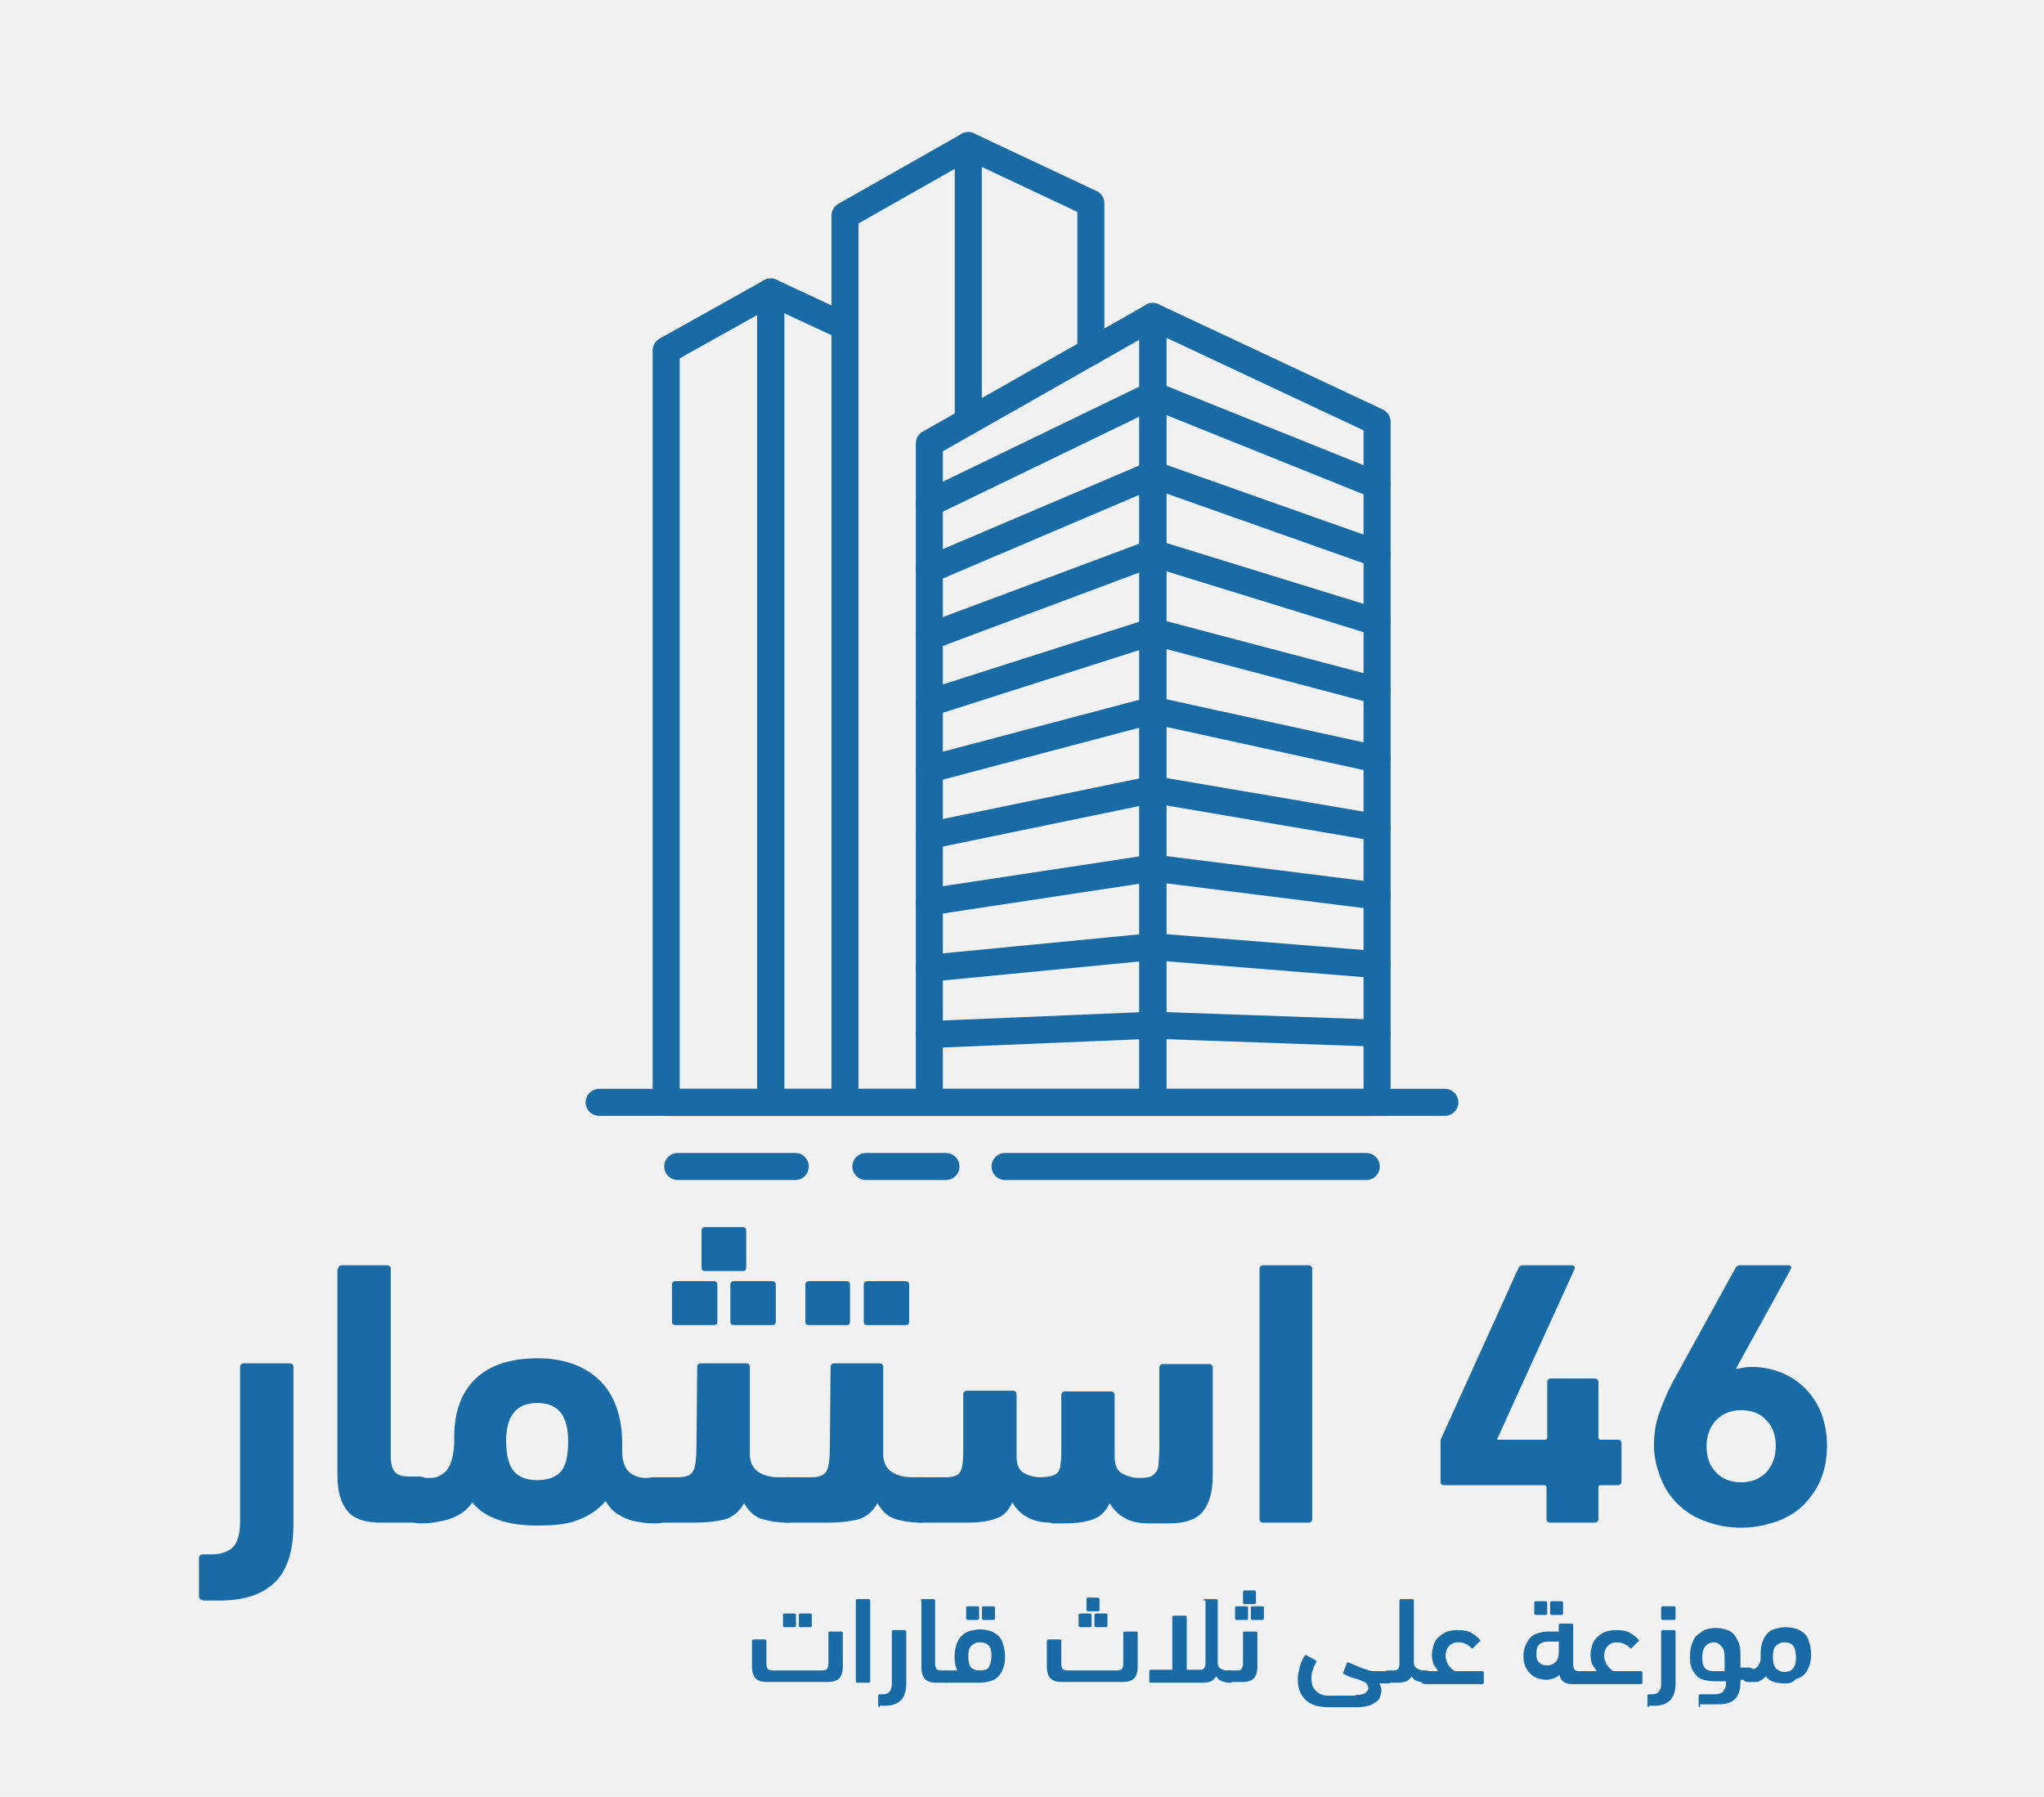 <?xml version="1.0" encoding="utf-8"?>
<!-- Generator: Adobe Illustrator 22.1.0, SVG Export Plug-In . SVG Version: 6.00 Build 0)  -->
<svg version="1.1" id="Layer_1" xmlns="http://www.w3.org/2000/svg" xmlns:xlink="http://www.w3.org/1999/xlink" x="0px" y="0px"
	 viewBox="0 0 283.5 249.2" style="enable-background:new 0 0 283.5 249.2;" xml:space="preserve">
<style type="text/css">
	.st0{fill:#F1F1F2;}
	.st1{fill:none;stroke:#196BA6;stroke-width:3.749;stroke-linecap:round;stroke-linejoin:round;}
	.st2{fill:#196BA6;}
</style>
<g id="Layer_2_1_">
	<g id="Layer_1-2">
		<rect class="st0" width="283.5" height="249.2"/>
		<g id="Layer_2-2">
			<g id="Layer_1-2-2">
				<polygon class="st1" points="128.9,152.9 159.9,152.9 159.9,43.9 128.9,61.5 				"/>
				<polygon class="st1" points="191,152.9 159.9,152.9 159.9,43.9 191,58.5 				"/>
				<polyline class="st1" points="128.9,143.5 159.9,142.2 191,143.3 				"/>
				<polyline class="st1" points="128.9,134.3 159.9,131.3 191,133.8 				"/>
				<polyline class="st1" points="128.9,125.1 159.9,120.4 191,124.3 				"/>
				<polyline class="st1" points="128.9,115.9 159.9,109.5 191,114.8 				"/>
				<polyline class="st1" points="128.9,106.7 159.9,98.5 191,105.3 				"/>
				<polyline class="st1" points="128.9,97.5 159.9,87.6 191,95.8 				"/>
				<polyline class="st1" points="128.9,88.3 159.9,76.7 191,86.3 				"/>
				<polyline class="st1" points="128.9,79 159.9,65.8 191,76.8 				"/>
				<polyline class="st1" points="128.9,69.8 159.9,54.8 191,67.3 				"/>
				<polyline class="st1" points="134.3,58.4 134.3,20.2 117.2,29.9 117.2,152.9 128.9,152.9 				"/>
				<polyline class="st1" points="134.3,20.2 151.3,28.2 151.3,48.8 				"/>
				<polygon class="st1" points="92.4,152.9 106.9,152.9 106.9,40.5 92.4,48.6 				"/>
				<polyline class="st1" points="117.2,152.9 106.9,152.9 106.9,40.5 117.2,45.3 				"/>
				<line class="st1" x1="83.1" y1="152.9" x2="200.4" y2="152.9"/>
				<line class="st1" x1="139.4" y1="161.8" x2="189.5" y2="161.8"/>
				<line class="st1" x1="94" y1="161.8" x2="110.3" y2="161.8"/>
				<polyline class="st1" points="120.1,161.8 127.7,161.8 131.2,161.8 				"/>
				<g id="Overview_2_">
					<g>
						<g>
							<path class="st2" d="M28.1,221.9c-0.4,0-0.5-0.2-0.5-0.5v-5.3c0-0.3,0.2-0.5,0.5-0.5h1.2c1.4,0,2.5-0.4,3.1-1.1
								c0.6-0.7,0.9-1.9,0.9-3.4v-21.5c0-0.3,0.2-0.5,0.5-0.5h6.4c0.3,0,0.5,0.2,0.5,0.5v21.8c0,3.6-0.8,6.3-2.5,8S34,222,30.5,222
								h-2.4V221.9z"/>
							<path class="st2" d="M46.9,176c0-0.3,0.2-0.5,0.5-0.5h6.3c0.3,0,0.5,0.2,0.5,0.5v26c0,1,0.2,1.8,0.6,2.2
								c0.4,0.4,1,0.6,1.9,0.6h1.4c0.7,0,1.2,0.3,1.6,0.8c0.3,0.5,0.5,1.4,0.5,2.5c0,1.3-0.2,2.1-0.5,2.5s-0.9,0.6-1.6,0.6h-5.2
								c-2.2,0-3.8-0.5-4.7-1.6s-1.4-2.7-1.4-5V176H46.9z"/>
							<path class="st2" d="M74.5,211.6c-1.9,0-3.6-0.2-5.1-0.7c-1.6-0.5-2.9-1.3-3.9-2.5c-0.4,0.6-0.9,1.1-1.5,1.5s-1.3,0.7-2,0.9
								s-1.4,0.3-2,0.4c-0.7,0.1-1.3,0.1-1.8,0.1c-0.7,0-1.2-0.2-1.6-0.7c-0.3-0.5-0.5-1.3-0.5-2.4c0-1.2,0.2-2,0.5-2.5
								s0.9-0.7,1.6-0.7h1.5c0.8,0,1.5-0.3,2.2-1c0.6-0.7,1-1.9,1.1-3.7v-1c0-3.5,1-6.2,3-8.1c2-1.9,4.9-2.8,8.6-2.8
								c3.5,0,6.4,1,8.5,3s3.2,5,3.2,8.9c0,0.2,0,0.5,0,0.7s0,0.4,0,0.7c0.1,1.2,0.4,2,1,2.5s1.3,0.8,2.3,0.8h1.5
								c0.7,0,1.2,0.2,1.6,0.7c0.3,0.5,0.5,1.3,0.5,2.4c0,2.1-0.7,3.2-2.1,3.2c-0.6,0-1.3,0-1.9-0.1c-0.7-0.1-1.3-0.2-1.9-0.4
								s-1.2-0.5-1.8-0.9c-0.6-0.4-1.1-1-1.5-1.7c-1.1,1.3-2.4,2.1-4,2.7S76.4,211.6,74.5,211.6z M74.5,194.6
								c-2.9,0-4.3,1.8-4.3,5.3c0,2,0.4,3.4,1.1,4.2s1.8,1.2,3.2,1.2c1.5,0,2.6-0.4,3.3-1.2c0.7-0.8,1-2.2,1-4.2
								C78.8,196.3,77.4,194.6,74.5,194.6z"/>
							<path class="st2" d="M96.7,189.6c0-0.3,0.2-0.5,0.5-0.5h6.3c0.3,0,0.5,0.2,0.5,0.5V202c0.1,0.9,0.4,1.6,1.1,2.1
								s1.6,0.8,2.9,0.8h1.2c0.7,0,1.2,0.2,1.6,0.7c0.3,0.5,0.5,1.3,0.5,2.4c0,2.1-0.7,3.2-2.1,3.2c-1.3,0-2.5-0.2-3.5-0.5
								s-1.8-1-2.5-2.2c-0.6,1.1-1.4,1.8-2.5,2.2c-1.1,0.3-2.6,0.5-4.5,0.5h-5.4c-0.7,0-1.2-0.2-1.6-0.7c-0.3-0.4-0.5-1.2-0.5-2.4
								s0.2-2,0.5-2.5s0.9-0.7,1.6-0.7h3.3c1.1,0,1.8-0.3,2.1-1c0.3-0.6,0.4-1.8,0.4-3.3L96.7,189.6L96.7,189.6z M93.7,183.8
								c-0.4,0-0.5-0.2-0.5-0.5v-5.1c0-0.3,0.2-0.5,0.5-0.5H99c0.3,0,0.5,0.2,0.5,0.5v5.1c0,0.4-0.2,0.5-0.5,0.5H93.7z M97.8,176.3
								c-0.4,0-0.5-0.2-0.5-0.5v-5.1c0-0.3,0.2-0.5,0.5-0.5h5.2c0.3,0,0.5,0.2,0.5,0.5v5.1c0,0.4-0.2,0.5-0.5,0.5H97.8z
								 M101.8,183.8c-0.4,0-0.5-0.2-0.5-0.5v-5.1c0-0.3,0.2-0.5,0.5-0.5h5.3c0.3,0,0.5,0.2,0.5,0.5v5.1c0,0.4-0.2,0.5-0.5,0.5
								H101.8z"/>
							<path class="st2" d="M115.2,189.6c0-0.3,0.2-0.5,0.5-0.5h6.3c0.3,0,0.5,0.2,0.5,0.5V202c0.1,0.9,0.4,1.6,1.1,2.1
								s1.6,0.8,2.9,0.8h1.2c0.7,0,1.2,0.2,1.6,0.7c0.3,0.5,0.5,1.3,0.5,2.4c0,2.1-0.7,3.2-2.1,3.2c-1.3,0-2.5-0.2-3.5-0.5
								s-1.8-1-2.5-2.2c-0.6,1.1-1.4,1.8-2.5,2.2c-1.1,0.3-2.6,0.5-4.5,0.5h-5.4c-0.7,0-1.2-0.2-1.6-0.7c-0.3-0.4-0.5-1.2-0.5-2.4
								s0.2-2,0.5-2.5s0.9-0.7,1.6-0.7h3.3c1.1,0,1.8-0.3,2.1-1c0.3-0.6,0.4-1.8,0.4-3.3L115.2,189.6L115.2,189.6z M112.2,183.8
								c-0.4,0-0.5-0.2-0.5-0.5v-5.1c0-0.3,0.2-0.5,0.5-0.5h5.2c0.3,0,0.5,0.2,0.5,0.5v5.1c0,0.4-0.2,0.5-0.5,0.5H112.2z
								 M120.3,183.8c-0.4,0-0.5-0.2-0.5-0.5v-5.1c0-0.3,0.2-0.5,0.5-0.5h5.3c0.3,0,0.5,0.2,0.5,0.5v5.1c0,0.4-0.2,0.5-0.5,0.5
								H120.3z"/>
							<path class="st2" d="M145.8,211.2c-1.4,0-2.5-0.3-3.4-0.8s-1.5-1.2-2-2c-0.5,1.1-1.2,1.9-2.2,2.2c-1,0.4-2.4,0.6-4.1,0.6
								h-6.3c-0.7,0-1.2-0.2-1.6-0.6c-0.3-0.4-0.5-1.2-0.5-2.3c0-1.2,0.2-2.1,0.5-2.6s0.9-0.8,1.6-0.8h3.5c1,0,1.7-0.3,1.9-0.8
								c0.3-0.5,0.4-1.4,0.4-2.8v-7.9c0-0.3,0.2-0.5,0.5-0.5h6.4c0.3,0,0.5,0.2,0.5,0.5v8.6c0,1.1,0.3,1.9,1,2.3
								c0.7,0.4,1.5,0.6,2.3,0.6c0.7,0,1.2-0.1,1.6-0.2c0.4-0.1,0.7-0.3,0.9-0.6s0.3-0.7,0.3-1.1c0.1-0.5,0.1-1.1,0.1-1.8v-7.7
								c0-0.3,0.2-0.5,0.5-0.5h6.4c0.3,0,0.5,0.2,0.5,0.5v8.6c0,1.2,0.4,2,1.1,2.3c0.7,0.4,1.5,0.6,2.4,0.6c0.7,0,1.2-0.1,1.5-0.2
								c0.3-0.1,0.6-0.4,0.8-0.7s0.3-0.7,0.3-1.2s0.1-1.1,0.1-1.8v-11.4c0-0.3,0.2-0.5,0.5-0.5h6.4c0.3,0,0.5,0.2,0.5,0.5v15
								c0,2.3-0.5,3.9-1.4,5s-2.5,1.6-4.7,1.6h-2.9c-1.4,0-2.5-0.3-3.3-0.8c-0.9-0.5-1.5-1.2-2-2c-0.5,1.1-1.2,1.8-2.2,2.2
								s-2.4,0.6-4.1,0.6h-1.8V211.2z"/>
							<path class="st2" d="M182,210.7c0,0.3-0.2,0.5-0.5,0.5h-6.3c-0.3,0-0.5-0.2-0.5-0.5V176c0-0.3,0.2-0.5,0.5-0.5h6.3
								c0.3,0,0.5,0.2,0.5,0.5V210.7z"/>
							<path class="st2" d="M199.8,205.5v-5.4c0-0.3,0-0.5,0.1-0.6l10.7-23.6c0.1-0.3,0.4-0.4,0.7-0.4h6.7c0.3,0,0.5,0.2,0.4,0.5
								l-10.7,23.5v0.2h6.6c0.2,0,0.3-0.1,0.3-0.3v-7.7c0-0.3,0.2-0.5,0.5-0.5h6.1c0.3,0,0.5,0.2,0.5,0.5v7.7c0,0.2,0.1,0.3,0.3,0.3
								h2.4c0.3,0,0.5,0.2,0.5,0.5v5.3c0,0.3-0.2,0.5-0.5,0.5H222c-0.2,0-0.3,0.1-0.3,0.3v4.4c0,0.3-0.2,0.5-0.5,0.5H215
								c-0.3,0-0.5-0.2-0.5-0.5v-4.4c0-0.2-0.1-0.3-0.3-0.3h-13.9C199.9,206,199.8,205.8,199.8,205.5z"/>
							<path class="st2" d="M229.4,200.5c0-1.5,0.2-3,0.7-4.4s1.1-2.9,1.9-4.4l8.7-15.8c0.1-0.2,0.3-0.4,0.6-0.4h6.7
								c0.4,0,0.5,0.2,0.4,0.5l-7.6,13.8l0.1,0.1c0.2-0.1,0.5-0.1,0.9-0.2c0.4-0.1,0.8-0.1,1.3-0.1c1.4,0,2.7,0.3,4,0.8
								c1.2,0.5,2.3,1.2,3.3,2.2c0.9,0.9,1.7,2.1,2.2,3.4c0.5,1.3,0.8,2.8,0.8,4.5c0,1.8-0.3,3.4-0.9,4.8s-1.5,2.6-2.5,3.6
								c-1.1,1-2.3,1.7-3.8,2.2s-3,0.8-4.7,0.8s-3.3-0.3-4.7-0.8c-1.5-0.5-2.7-1.2-3.8-2.2s-1.9-2.1-2.5-3.5
								S229.4,202.3,229.4,200.5z M236.7,200.6c0,1.5,0.4,2.7,1.3,3.6c0.8,0.9,2,1.4,3.5,1.4s2.6-0.5,3.5-1.4
								c0.8-0.9,1.3-2.1,1.3-3.6s-0.4-2.7-1.3-3.6c-0.8-0.9-2-1.4-3.5-1.4s-2.6,0.5-3.5,1.4C237.1,198,236.7,199.2,236.7,200.6z"/>
							<g>
								<path class="st2" d="M114.7,231.5c0.1-0.1,0.2-0.4,0.2-0.7v-4.3c0-0.1,0.1-0.2,0.2-0.2h1.6c0.1,0,0.2,0.1,0.2,0.2v4.7
									c0,0.7-0.2,1.3-0.5,1.6c-0.3,0.3-0.8,0.5-1.6,0.5h-8.5c-0.7,0-1.2-0.2-1.5-0.5c-0.3-0.3-0.5-0.9-0.5-1.6v-3.6
									c0-0.1,0.1-0.2,0.2-0.2h1.6c0.1,0,0.2,0.1,0.2,0.2v3.2c0,0.3,0.1,0.6,0.2,0.7s0.3,0.2,0.6,0.2h7
									C114.4,231.7,114.6,231.6,114.7,231.5z M108.8,225.7c-0.1,0-0.2-0.1-0.2-0.2V224c0-0.1,0.1-0.2,0.2-0.2h1.4
									c0.1,0,0.2,0.1,0.2,0.2v1.5c0,0.1-0.1,0.2-0.2,0.2H108.8z M111,225.7c-0.1,0-0.2-0.1-0.2-0.2V224c0-0.1,0.1-0.2,0.2-0.2h1.4
									c0.1,0,0.2,0.1,0.2,0.2v1.5c0,0.1-0.1,0.2-0.2,0.2H111z"/>
								<path class="st2" d="M120.7,233.2c0,0.1-0.1,0.2-0.2,0.2h-1.6c-0.1,0-0.2-0.1-0.2-0.2V222c0-0.1,0.1-0.2,0.2-0.2h1.6
									c0.1,0,0.2,0.1,0.2,0.2V233.2z"/>
								<path class="st2" d="M122,236.8c-0.1,0-0.2-0.1-0.2-0.2v-1.4c0-0.1,0.1-0.2,0.2-0.2h0.4c0.5,0,0.8-0.1,1-0.4
									c0.2-0.2,0.3-0.6,0.3-1.1v-7.2c0-0.1,0.1-0.2,0.2-0.2h1.6c0.1,0,0.2,0.1,0.2,0.2v7.2c0,2.1-1,3.1-3,3.1H122z"/>
								<path class="st2" d="M127.7,222c0-0.1,0.1-0.2,0.2-0.2h1.6c0.1,0,0.2,0.1,0.2,0.2v8.8c0,0.3,0.1,0.6,0.2,0.7
									c0.1,0.1,0.3,0.2,0.6,0.2h0.6c0.2,0,0.4,0.1,0.5,0.2c0.1,0.1,0.2,0.4,0.2,0.7c0,0.4-0.1,0.6-0.2,0.7s-0.3,0.1-0.5,0.1h-1.3
									c-0.7,0-1.2-0.2-1.5-0.5s-0.5-0.9-0.5-1.6V222z"/>
								<path class="st2" d="M131.2,233.4c-0.2,0-0.4-0.1-0.5-0.2c-0.1-0.1-0.2-0.3-0.2-0.7c0-0.3,0.1-0.5,0.2-0.6s0.3-0.2,0.5-0.2
									h1.6c-0.3-0.5-0.4-1.1-0.4-1.9c0-0.7,0.1-1.3,0.3-1.8c0.2-0.5,0.4-0.9,0.8-1.2c0.3-0.3,0.7-0.5,1.1-0.6s0.9-0.2,1.3-0.2
									c0.5,0,1,0.1,1.4,0.2c0.4,0.1,0.8,0.4,1.1,0.6c0.3,0.3,0.6,0.7,0.7,1.2c0.2,0.5,0.3,1.1,0.3,1.8c0,0.7-0.1,1.2-0.3,1.7
									s-0.4,0.8-0.7,1.1c-0.3,0.3-0.7,0.5-1.1,0.6c-0.4,0.1-0.9,0.2-1.4,0.2H131.2z M134.2,224.7c-0.1,0-0.2-0.1-0.2-0.2V223
									c0-0.1,0.1-0.2,0.2-0.2h1.4c0.1,0,0.2,0.1,0.2,0.2v1.5c0,0.1-0.1,0.2-0.2,0.2H134.2z M135.9,227.8c-0.5,0-0.9,0.2-1.2,0.5
									c-0.3,0.3-0.4,0.8-0.4,1.4c0,0.7,0.1,1.3,0.4,1.6c0.3,0.3,0.7,0.4,1.2,0.4c0.6,0,1-0.1,1.2-0.4s0.4-0.8,0.4-1.5
									C137.6,228.4,137,227.8,135.9,227.8z M136.4,224.7c-0.1,0-0.2-0.1-0.2-0.2V223c0-0.1,0.1-0.2,0.2-0.2h1.4
									c0.1,0,0.2,0.1,0.2,0.2v1.5c0,0.1-0.1,0.2-0.2,0.2H136.4z"/>
								<path class="st2" d="M155.6,231.5c0.1-0.1,0.2-0.4,0.2-0.7v-4.3c0-0.1,0.1-0.2,0.2-0.2h1.6c0.1,0,0.2,0.1,0.2,0.2v4.7
									c0,0.7-0.2,1.3-0.5,1.6s-0.8,0.5-1.6,0.5h-8.5c-0.7,0-1.2-0.2-1.5-0.5c-0.3-0.3-0.5-0.9-0.5-1.6v-3.6c0-0.1,0.1-0.2,0.2-0.2
									h1.6c0.1,0,0.2,0.1,0.2,0.2v3.2c0,0.3,0.1,0.6,0.2,0.7s0.3,0.2,0.6,0.2h7C155.3,231.7,155.5,231.6,155.6,231.5z
									 M149.8,225.7c-0.1,0-0.2-0.1-0.2-0.2V224c0-0.1,0.1-0.2,0.2-0.2h1.4c0.1,0,0.2,0.1,0.2,0.2v1.5c0,0.1-0.1,0.2-0.2,0.2
									H149.8z M150.9,223.5c-0.1,0-0.2-0.1-0.2-0.2v-1.5c0-0.1,0.1-0.2,0.2-0.2h1.4c0.1,0,0.2,0.1,0.2,0.2v1.5
									c0,0.1-0.1,0.2-0.2,0.2H150.9z M152,225.7c-0.1,0-0.2-0.1-0.2-0.2V224c0-0.1,0.1-0.2,0.2-0.2h1.4c0.1,0,0.2,0.1,0.2,0.2v1.5
									c0,0.1-0.1,0.2-0.2,0.2H152z"/>
								<path class="st2" d="M166.9,222c0-0.1,0.1-0.2,0.2-0.2h1.6c0.1,0,0.2,0.1,0.2,0.2v8.8c0.1,0.6,0.6,0.9,1.4,0.9h0.3
									c0.2,0,0.4,0.1,0.5,0.2c0.1,0.1,0.2,0.3,0.2,0.6c0,0.3-0.1,0.6-0.2,0.7c-0.1,0.1-0.3,0.2-0.5,0.2c-0.4,0-0.8-0.1-1.1-0.2
									c-0.3-0.1-0.6-0.3-0.8-0.7c-0.2,0.3-0.4,0.5-0.7,0.7c-0.3,0.1-0.7,0.2-1.2,0.2h-7.2c-0.1,0-0.2-0.1-0.2-0.2v-1.4
									c0-0.1,0.1-0.2,0.2-0.2h3v-7.3c0-0.1,0.1-0.2,0.2-0.2h1.6c0.1,0,0.2,0.1,0.2,0.2v7.3h1.8c0.2,0,0.3,0,0.5-0.1
									c0.1-0.1,0.2-0.1,0.2-0.3c0.1-0.1,0.1-0.3,0.1-0.5c0-0.2,0-0.4,0-0.7V222z"/>
								<path class="st2" d="M170.5,233.4c-0.2,0-0.4-0.1-0.5-0.2c-0.1-0.1-0.2-0.3-0.2-0.6c0-0.3,0.1-0.6,0.2-0.7
									c0.1-0.1,0.3-0.2,0.5-0.2h1.1c0.3,0,0.5-0.1,0.6-0.2c0.1-0.1,0.2-0.4,0.2-0.7v-4.3c0-0.1,0.1-0.2,0.2-0.2h1.6
									c0.1,0,0.2,0.1,0.2,0.2v4.7c0,0.7-0.2,1.3-0.5,1.6c-0.3,0.3-0.8,0.5-1.5,0.5H170.5z M171.5,224.7c-0.1,0-0.2-0.1-0.2-0.2
									V223c0-0.1,0.1-0.2,0.2-0.2h1.4c0.1,0,0.2,0.1,0.2,0.2v1.5c0,0.1-0.1,0.2-0.2,0.2H171.5z M172.6,222.5
									c-0.1,0-0.2-0.1-0.2-0.2v-1.5c0-0.1,0.1-0.2,0.2-0.2h1.4c0.1,0,0.2,0.1,0.2,0.2v1.5c0,0.1-0.1,0.2-0.2,0.2H172.6z
									 M173.7,224.7c-0.1,0-0.2-0.1-0.2-0.2V223c0-0.1,0.1-0.2,0.2-0.2h1.4c0.1,0,0.2,0.1,0.2,0.2v1.5c0,0.1-0.1,0.2-0.2,0.2
									H173.7z"/>
								<path class="st2" d="M188,235.1c0.7,0,1.1-0.1,1.4-0.3c0.2-0.2,0.4-0.4,0.4-0.6c0-0.2-0.1-0.4-0.2-0.6s-0.3-0.3-0.6-0.4
									c-0.3-0.1-0.6-0.3-1.1-0.4s-0.9-0.3-1.5-0.6c-0.1,0-0.1-0.1-0.1-0.2l0.5-1.3c0-0.1,0.1-0.2,0.2-0.1c0.4,0.1,0.7,0.3,1,0.4
									c0.3,0.1,0.6,0.3,1,0.4c0.3,0.1,0.6,0.2,0.9,0.3c0.3,0.1,0.6,0.1,0.9,0.1h1.7c0.2,0,0.4,0.1,0.5,0.2
									c0.1,0.1,0.2,0.3,0.2,0.6c0,0.3-0.1,0.6-0.2,0.7c-0.1,0.1-0.3,0.2-0.5,0.2h-1.2c0.1,0.1,0.1,0.2,0.2,0.4
									c0.1,0.2,0.1,0.4,0.1,0.6c0,0.3-0.1,0.6-0.2,0.9s-0.3,0.5-0.6,0.7c-0.3,0.2-0.6,0.4-1,0.5c-0.4,0.1-0.9,0.2-1.5,0.2h-3.9
									c-1.5,0-2.6-0.3-3.3-1c-0.7-0.7-1.1-1.6-1.1-2.8c0-0.3,0-0.6,0.1-1c0.1-0.3,0.1-0.6,0.2-0.9c0.1-0.3,0.2-0.6,0.3-0.8
									c0.1-0.3,0.3-0.5,0.4-0.7c0.1-0.1,0.1-0.1,0.2,0l1.3,0.7c0.1,0.1,0.1,0.1,0.1,0.2c-0.2,0.3-0.4,0.7-0.5,1.1
									c-0.2,0.4-0.2,0.8-0.2,1.3c0,0.4,0.1,0.8,0.2,1.1c0.2,0.3,0.4,0.5,0.6,0.7c0.2,0.2,0.5,0.3,0.8,0.4s0.6,0.1,1,0.1H188z"/>
								<path class="st2" d="M193.3,231.7c0.3,0,0.5-0.1,0.6-0.2s0.2-0.4,0.2-0.7V222c0-0.1,0.1-0.2,0.2-0.2h1.6
									c0.1,0,0.2,0.1,0.2,0.2v8.6c0,0.3,0.1,0.6,0.4,0.8c0.3,0.2,0.6,0.3,1,0.3h0.3c0.2,0,0.4,0.1,0.5,0.2
									c0.1,0.1,0.2,0.3,0.2,0.6c0,0.3-0.1,0.6-0.2,0.7c-0.1,0.1-0.3,0.2-0.5,0.2c-0.4,0-0.8-0.1-1.2-0.2c-0.3-0.1-0.6-0.3-0.8-0.7
									c-0.2,0.3-0.4,0.5-0.7,0.7c-0.3,0.1-0.7,0.2-1.2,0.2h-1.4c-0.2,0-0.4-0.1-0.5-0.2c-0.1-0.1-0.2-0.3-0.2-0.7
									c0-0.3,0.1-0.5,0.2-0.6s0.3-0.2,0.5-0.2H193.3z"/>
								<path class="st2" d="M199.4,231.7c-0.2-0.3-0.4-0.6-0.6-0.9c-0.1-0.3-0.2-0.8-0.2-1.3c0-0.4,0.1-0.8,0.2-1.2
									c0.1-0.4,0.3-0.8,0.6-1.1c0.3-0.3,0.7-0.6,1.1-0.8c0.5-0.2,1-0.3,1.7-0.3c0.7,0,1.4,0.1,1.9,0.4s0.9,0.6,1.2,1
									c0.1,0.1,0,0.2-0.1,0.2l-0.9,0.9c-0.1,0.1-0.2,0.1-0.2,0c-0.5-0.5-1.1-0.8-1.8-0.8c-0.6,0-1,0.2-1.3,0.5
									c-0.3,0.3-0.5,0.8-0.5,1.4c0,0.3,0.1,0.6,0.2,0.9c0.1,0.2,0.2,0.4,0.4,0.6c0.1,0.2,0.3,0.3,0.4,0.4s0.3,0.2,0.4,0.2h3.7
									c0.1,0,0.2,0.1,0.2,0.2v1.4c0,0.1-0.1,0.2-0.2,0.2h-7.9c-0.2,0-0.4-0.1-0.5-0.2c-0.1-0.1-0.2-0.4-0.2-0.7
									c0-0.3,0.1-0.6,0.2-0.7s0.3-0.2,0.5-0.2H199.4z"/>
								<path class="st2" d="M216.2,226.1v-0.7c0-0.1,0.1-0.2,0.2-0.2h1.6c0.1,0,0.2,0.1,0.2,0.2v5.5c0,0.3,0.1,0.6,0.2,0.7
									s0.3,0.2,0.6,0.2h0.6c0.5,0,0.7,0.3,0.7,0.9c0,0.3-0.1,0.6-0.2,0.7s-0.3,0.2-0.5,0.2h-1.4c-0.6,0-1-0.1-1.3-0.3
									c-0.3-0.2-0.5-0.5-0.6-1c-0.2,0.2-0.5,0.4-0.8,0.5c-0.3,0.1-0.7,0.2-1,0.2c-0.4,0-0.9-0.1-1.2-0.2s-0.7-0.3-1-0.6
									s-0.5-0.6-0.7-1c-0.2-0.4-0.3-0.9-0.3-1.4c0-0.7,0.1-1.2,0.3-1.6s0.4-0.8,0.7-1.1c0.3-0.3,0.7-0.5,1.1-0.6
									c0.4-0.1,0.8-0.2,1.2-0.2H216.2z M213,224c-0.1,0-0.2-0.1-0.2-0.2v-1.5c0-0.1,0.1-0.2,0.2-0.2h1.4c0.1,0,0.2,0.1,0.2,0.2
									v1.5c0,0.1-0.1,0.2-0.2,0.2H213z M214.6,231c0.5,0,0.9-0.2,1.2-0.5c0.3-0.3,0.4-0.8,0.4-1.4v-1.4h-1.5
									c-0.5,0-0.9,0.1-1.2,0.4c-0.3,0.2-0.4,0.7-0.4,1.4c0,0.5,0.1,0.9,0.4,1.1C213.8,230.9,214.1,231,214.6,231z M215.2,224
									c-0.1,0-0.2-0.1-0.2-0.2v-1.5c0-0.1,0.1-0.2,0.2-0.2h1.4c0.1,0,0.2,0.1,0.2,0.2v1.5c0,0.1-0.1,0.2-0.2,0.2H215.2z"/>
								<path class="st2" d="M221.4,231.7c-0.2-0.3-0.4-0.6-0.6-0.9c-0.1-0.3-0.2-0.8-0.2-1.3c0-0.4,0.1-0.8,0.2-1.2
									c0.1-0.4,0.3-0.8,0.6-1.1c0.3-0.3,0.7-0.6,1.1-0.8c0.5-0.2,1-0.3,1.7-0.3c0.7,0,1.4,0.1,1.9,0.4s0.9,0.6,1.2,1
									c0.1,0.1,0,0.2-0.1,0.2l-0.9,0.9c-0.1,0.1-0.2,0.1-0.2,0c-0.5-0.5-1.1-0.8-1.8-0.8c-0.6,0-1,0.2-1.3,0.5
									c-0.3,0.3-0.5,0.8-0.5,1.4c0,0.3,0.1,0.6,0.2,0.9c0.1,0.2,0.2,0.4,0.4,0.6c0.1,0.2,0.3,0.3,0.4,0.4s0.3,0.2,0.4,0.2h3.7
									c0.1,0,0.2,0.1,0.2,0.2v1.4c0,0.1-0.1,0.2-0.2,0.2h-7.9c-0.2,0-0.4-0.1-0.5-0.2c-0.1-0.1-0.2-0.4-0.2-0.7
									c0-0.3,0.1-0.6,0.2-0.7s0.3-0.2,0.5-0.2H221.4z"/>
								<path class="st2" d="M228.7,236.8c-0.1,0-0.2-0.1-0.2-0.2v-1.4c0-0.1,0.1-0.2,0.2-0.2h0.4c0.5,0,0.8-0.1,1-0.4
									c0.2-0.2,0.3-0.6,0.3-1.1v-7.2c0-0.1,0.1-0.2,0.2-0.2h1.6c0.1,0,0.2,0.1,0.2,0.2v7.2c0,2.1-1,3.1-3,3.1H228.7z M230.6,224.7
									c-0.1,0-0.2-0.1-0.2-0.2V223c0-0.1,0.1-0.2,0.2-0.2h1.6c0.1,0,0.2,0.1,0.2,0.2v1.5c0,0.1-0.1,0.2-0.2,0.2H230.6z"/>
								<path class="st2" d="M235.8,236.8c-0.1,0-0.2-0.1-0.2-0.2v-1.4c0-0.1,0.1-0.2,0.2-0.2h2c0.3,0,0.5,0,0.7-0.1
									s0.4-0.1,0.5-0.3c0.1-0.1,0.2-0.3,0.3-0.5c0.1-0.2,0.1-0.5,0.1-0.9h-1.7c-0.5,0-1-0.1-1.4-0.2c-0.4-0.1-0.8-0.3-1-0.6
									c-0.3-0.3-0.5-0.6-0.7-1.1s-0.2-1-0.2-1.6c0-0.7,0.1-1.3,0.3-1.8c0.2-0.5,0.4-0.9,0.8-1.2s0.7-0.5,1.1-0.7
									c0.4-0.1,0.9-0.2,1.3-0.2c0.5,0,1,0.1,1.4,0.2c0.4,0.1,0.8,0.3,1.1,0.6c0.3,0.3,0.5,0.7,0.7,1.1s0.3,1.1,0.3,1.7v1.9h1.2
									c0.2,0,0.4,0.1,0.5,0.2c0.1,0.1,0.2,0.3,0.2,0.6c0,0.4-0.1,0.6-0.2,0.7s-0.3,0.2-0.5,0.2h-1.2v0.4c0,1.1-0.3,1.8-0.8,2.3
									c-0.5,0.5-1.3,0.7-2.3,0.7H235.8z M237.7,227.8c-0.5,0-0.9,0.2-1.2,0.6c-0.3,0.4-0.4,0.9-0.4,1.5c0,0.7,0.1,1.2,0.4,1.5
									s0.7,0.4,1.2,0.4h1.5v-1.9c0-0.7-0.1-1.2-0.4-1.5S238.3,227.8,237.7,227.8z"/>
								<path class="st2" d="M247.5,233.5c-0.6,0-1.1-0.1-1.5-0.2c-0.5-0.2-0.8-0.4-1.1-0.8c-0.1,0.2-0.3,0.3-0.4,0.4
									c-0.2,0.1-0.3,0.2-0.5,0.3c-0.2,0.1-0.3,0.1-0.5,0.1s-0.4,0-0.5,0h-0.6c-0.2,0-0.4-0.1-0.5-0.2c-0.1-0.1-0.2-0.4-0.2-0.7
									c0-0.3,0.1-0.6,0.2-0.7s0.3-0.2,0.5-0.2h0.7c0.1,0,0.2,0,0.4-0.1c0.1-0.1,0.2-0.1,0.3-0.3c0.1-0.1,0.2-0.3,0.3-0.5
									c0.1-0.2,0.1-0.4,0.1-0.7c0-0.1,0-0.2,0-0.3s0-0.2,0-0.3c0-0.7,0.1-1.2,0.3-1.7c0.2-0.5,0.4-0.8,0.7-1.1
									c0.3-0.3,0.7-0.5,1.1-0.6s0.9-0.2,1.4-0.2c0.5,0,1,0.1,1.4,0.2c0.4,0.1,0.8,0.4,1.1,0.6c0.3,0.3,0.6,0.7,0.7,1.2
									c0.2,0.5,0.3,1.1,0.3,1.8c0,0.7-0.1,1.2-0.3,1.7c-0.2,0.5-0.4,0.8-0.7,1.1s-0.7,0.5-1.1,0.6
									C248.5,233.5,248.1,233.5,247.5,233.5z M247.5,227.8c-0.5,0-0.9,0.2-1.2,0.5c-0.3,0.3-0.4,0.9-0.4,1.5
									c0,0.7,0.1,1.2,0.4,1.6c0.3,0.3,0.7,0.5,1.2,0.5c0.6,0,1-0.2,1.2-0.5c0.3-0.3,0.4-0.8,0.4-1.5
									C249.1,228.4,248.6,227.8,247.5,227.8z"/>
							</g>
						</g>
					</g>
				</g>
			</g>
		</g>
	</g>
</g>
</svg>
